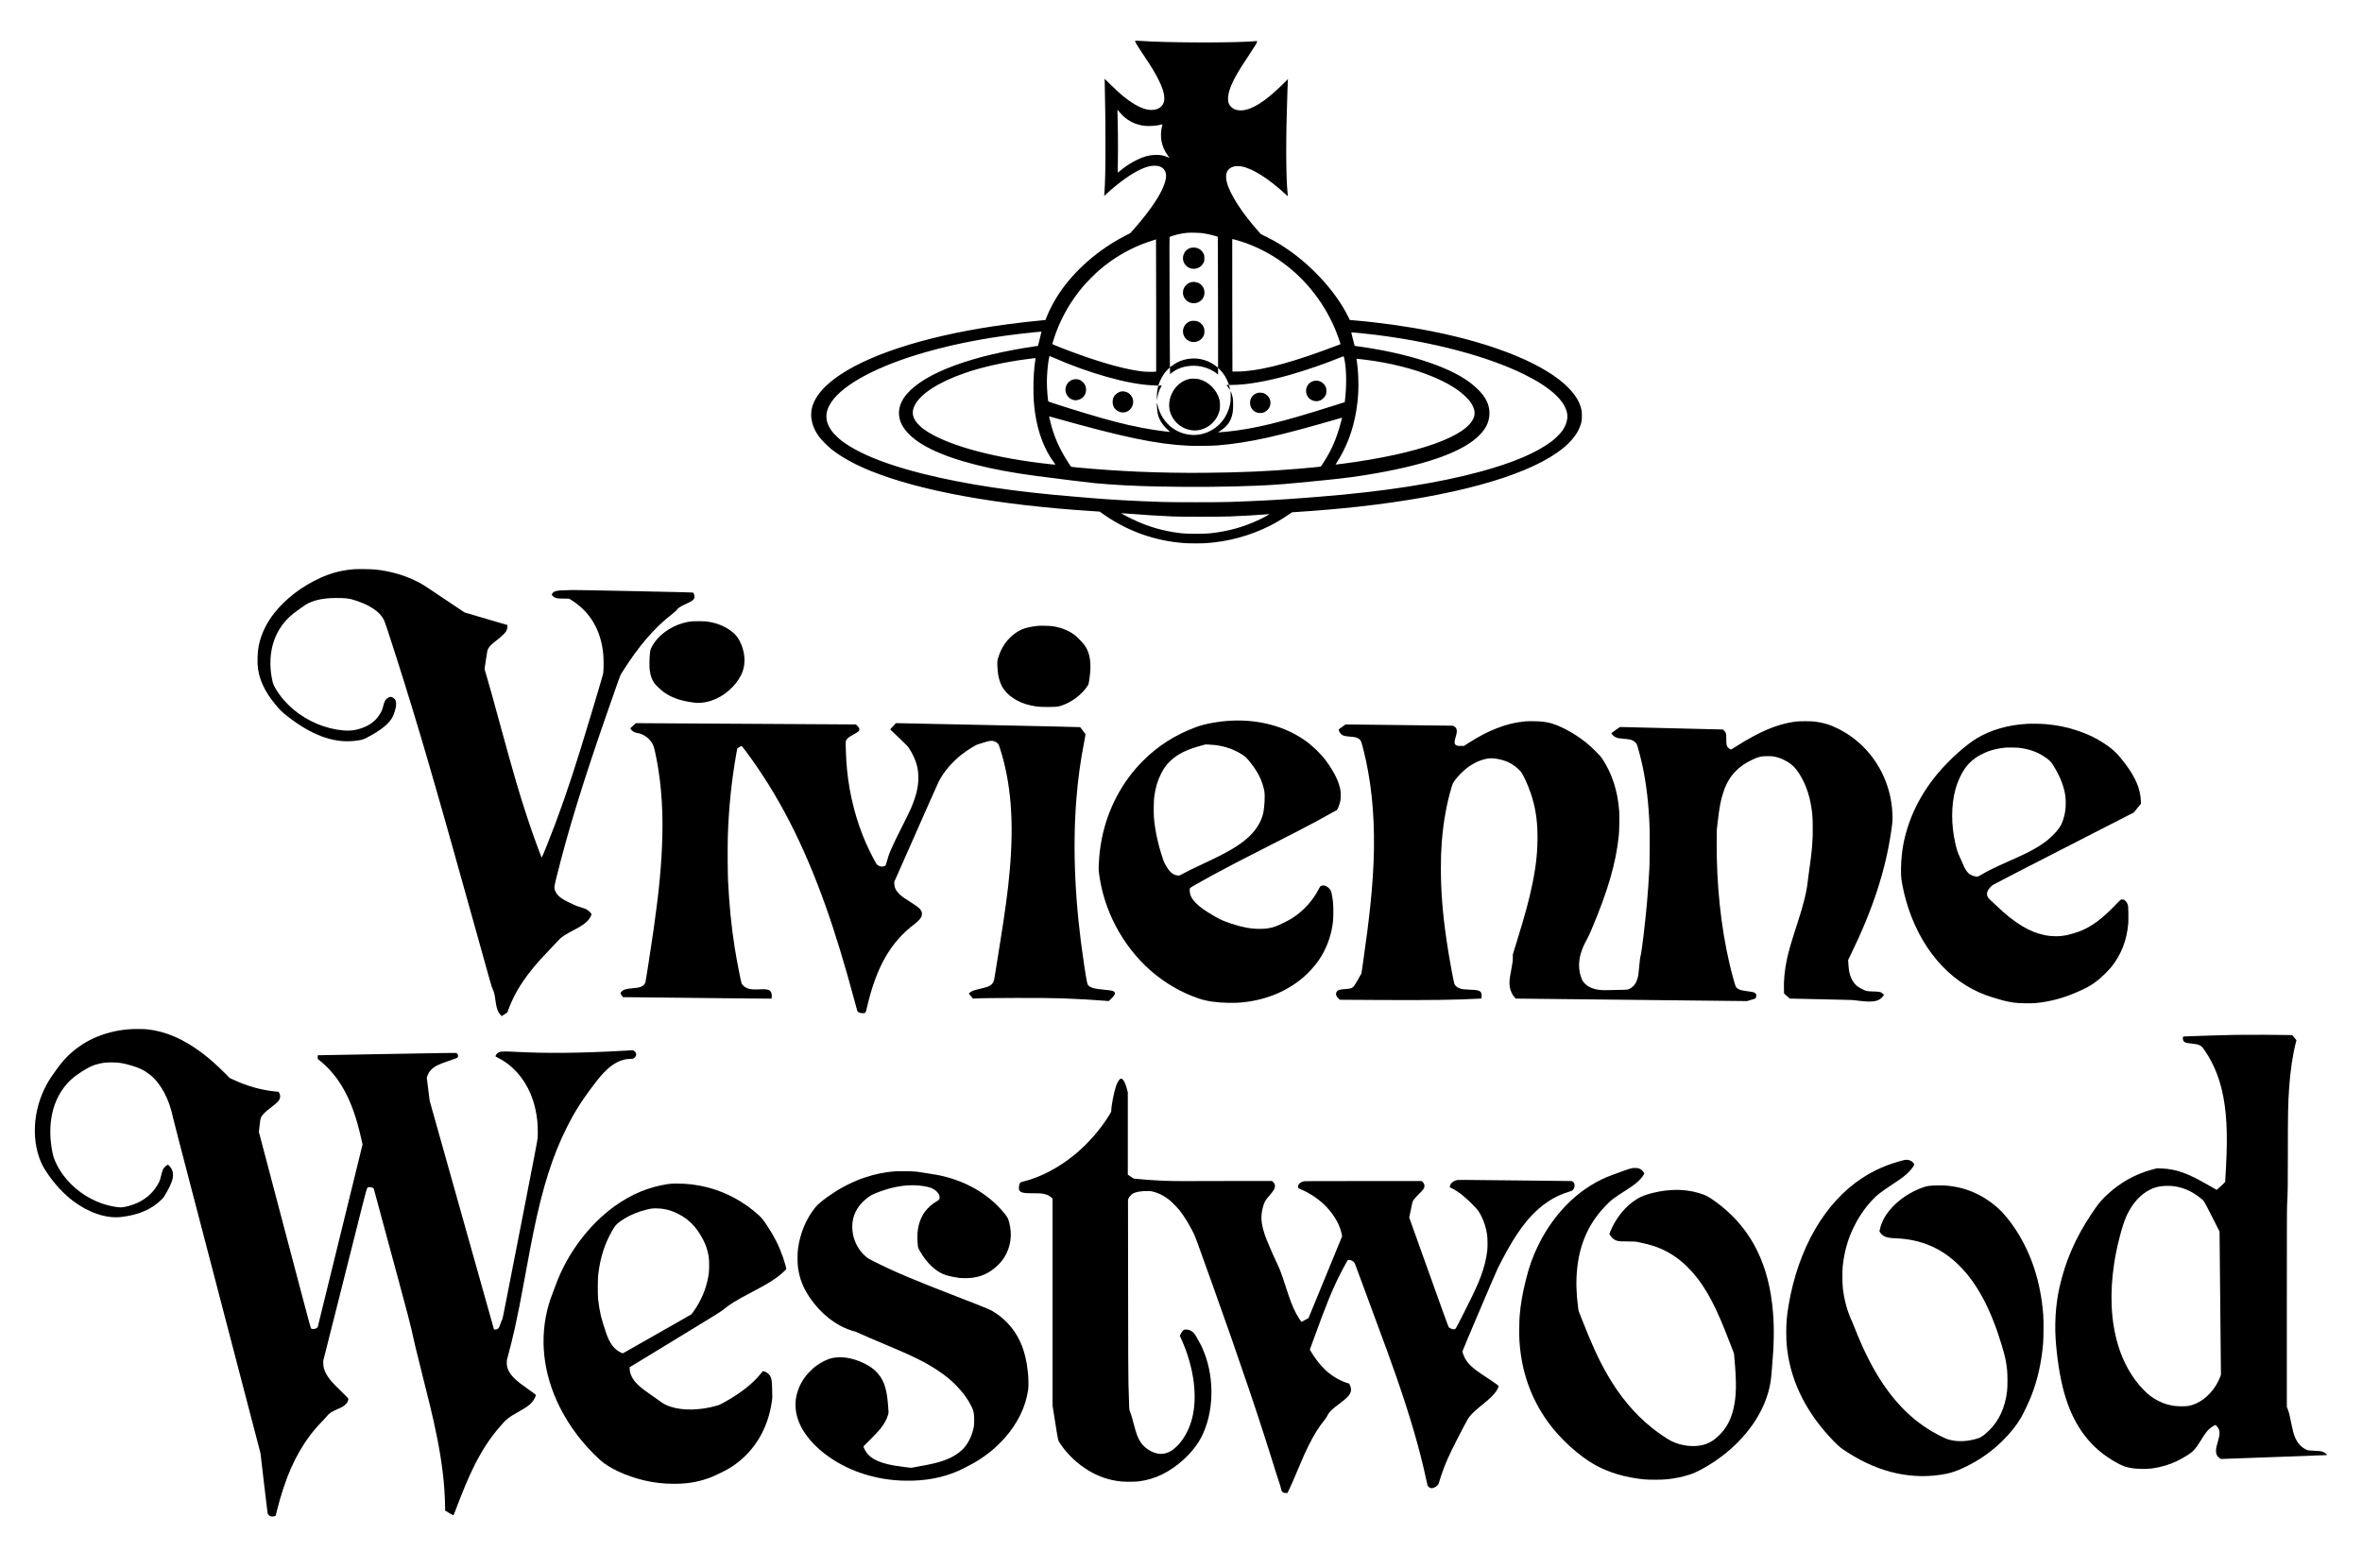 <?xml version="1.0" standalone="no"?>
<!DOCTYPE svg PUBLIC "-//W3C//DTD SVG 20010904//EN"
 "http://www.w3.org/TR/2001/REC-SVG-20010904/DTD/svg10.dtd">
<svg version="1.0" xmlns="http://www.w3.org/2000/svg"
 width="10417pt" height="6917pt" viewBox="0 0 10417 6917"
 preserveAspectRatio="xMidYMid meet">

<g transform="translate(0,6917) scale(0.1,-0.1)"
fill="#000000" stroke="none">
<path d="M50064 67365 c-13 -32 76 -183 338 -575 389 -582 539 -829 694 -1140
295 -593 332 -964 116 -1177 -99 -99 -251 -153 -430 -153 -218 0 -454 79 -740
248 -330 196 -625 437 -1056 862 l-269 265 7 -310 c24 -1177 29 -1541 29
-2530 1 -1188 -12 -1751 -50 -2245 l-6 -85 109 101 c531 489 1095 891 1515
1080 241 108 417 154 594 154 297 0 475 -134 508 -382 32 -238 -118 -635 -420
-1118 -252 -402 -649 -914 -1057 -1365 l-100 -110 -205 -106 c-1198 -614
-2253 -1534 -2935 -2558 -207 -310 -414 -699 -536 -1007 l-64 -161 -135 -12
c-425 -39 -1043 -109 -1551 -177 -3196 -426 -5840 -1220 -7327 -2200 -933
-614 -1377 -1260 -1313 -1909 30 -300 145 -583 353 -862 99 -132 390 -425 540
-543 452 -354 1018 -667 1732 -956 2176 -880 5570 -1498 9722 -1768 l372 -24
83 -60 c1111 -797 2338 -1240 3688 -1332 187 -13 733 -13 920 0 977 67 1920
322 2785 752 257 128 502 271 765 447 l245 163 210 14 c952 62 1876 141 2680
230 4125 454 7239 1298 8795 2385 537 374 879 771 1023 1185 60 173 72 247 72
454 -1 168 -3 195 -28 295 -79 315 -248 596 -542 904 -983 1027 -3198 1950
-6040 2516 -1088 217 -2361 395 -3472 486 l-151 12 -66 133 c-571 1163 -1723
2397 -2961 3172 -246 153 -388 233 -654 365 l-244 122 -116 130 c-710 795
-1245 1625 -1380 2140 -103 391 2 631 311 712 81 21 247 20 353 -2 486 -100
1167 -532 1905 -1208 63 -58 116 -105 116 -104 1 1 -4 63 -11 137 -77 786 -79
2478 -5 4540 5 151 13 324 16 383 l6 109 -214 -214 c-778 -777 -1405 -1168
-1873 -1168 -282 0 -494 148 -545 382 -21 93 -8 281 29 420 103 393 339 827
922 1698 254 380 319 488 319 534 l0 28 -62 -6 c-716 -70 -3156 -78 -4613 -16
-276 12 -559 28 -637 36 -48 5 -59 3 -64 -11z m-691 -3139 c297 -357 657 -553
1112 -607 195 -23 529 2 732 55 29 8 53 12 53 10 0 -3 -9 -39 -20 -82 -117
-454 -23 -924 261 -1302 38 -51 69 -93 69 -95 0 -2 -41 14 -90 36 -182 78
-332 104 -559 96 -267 -10 -499 -75 -806 -227 -262 -129 -486 -276 -719 -470
-59 -50 -110 -90 -112 -87 -2 2 1 248 7 548 11 519 1 1653 -18 2082 -3 81 -4
147 -1 147 2 0 44 -47 91 -104z m3652 -5341 c214 -29 380 -66 581 -127 l101
-30 6 -1216 c4 -668 7 -1968 7 -2888 l0 -1674 -110 84 c-403 305 -921 401
-1405 261 -195 -57 -352 -135 -513 -257 -51 -39 -94 -69 -96 -67 -2 2 -8 1293
-14 2869 -9 2584 -9 2866 5 2877 24 18 212 79 350 112 133 32 285 58 420 71
127 12 539 3 668 -15z m1645 -347 c567 -172 1135 -441 1656 -784 1110 -732
2007 -1815 2542 -3069 102 -239 263 -688 250 -700 -5 -5 -506 -191 -812 -302
-1707 -617 -2904 -903 -3777 -903 l-176 0 -7 2914 c-4 1603 -5 2919 -2 2925 7
10 109 -15 326 -81z m-3680 -2842 l0 -2915 -47 -8 c-79 -13 -408 -6 -558 11
-661 78 -1537 307 -2610 683 -604 212 -1365 507 -1365 529 0 24 90 304 152
474 276 754 673 1434 1211 2074 128 152 544 572 697 702 585 502 1220 886
1920 1162 102 40 573 200 593 202 4 0 7 -1311 7 -2914z m-5060 -1166 c0 -6
-34 -147 -76 -314 l-76 -303 -86 -12 c-190 -26 -673 -105 -952 -157 -2703
-500 -4527 -1348 -4985 -2317 -168 -354 -141 -747 73 -1086 235 -372 649 -700
1260 -997 1038 -506 2631 -909 4607 -1168 981 -129 2363 -299 2595 -320 861
-79 1691 -123 2740 -146 1493 -32 3198 -19 4410 35 868 39 1230 68 2865 231
1046 104 1572 174 2400 320 2361 417 3872 980 4560 1696 305 317 435 628 422
1003 -10 269 -102 507 -297 766 -128 170 -394 417 -630 586 -957 683 -2711
1243 -4821 1538 l-196 28 -18 76 c-10 42 -44 174 -77 295 -32 120 -56 221 -53
224 8 8 669 -58 1035 -103 2589 -319 4992 -957 6605 -1756 1156 -572 1806
-1175 1885 -1749 30 -222 -52 -494 -221 -735 -85 -120 -314 -348 -465 -462
-670 -507 -1710 -949 -3164 -1343 -1864 -506 -4249 -877 -7070 -1100 -212 -17
-524 -41 -695 -55 -1004 -79 -2038 -135 -3285 -177 -501 -17 -2464 -17 -2970
0 -1254 42 -2277 99 -3180 177 -157 14 -424 36 -595 50 -2712 219 -4885 545
-6765 1015 -1131 284 -2039 596 -2745 945 -350 173 -647 355 -877 536 -123 98
-324 297 -395 393 -320 433 -328 846 -25 1294 541 796 2075 1607 4169 2202
1464 417 3028 701 4838 879 232 23 255 24 255 11z m541 -1141 c1568 -689 3275
-1168 4324 -1214 72 -3 166 -8 210 -11 l80 -5 25 77 c48 153 175 386 283 519
51 63 189 205 199 205 5 0 8 -65 8 -145 0 -80 4 -145 8 -145 5 0 19 12 33 26
37 40 207 150 294 190 180 83 349 126 574 145 413 36 859 -99 1179 -357 l32
-27 0 149 0 148 66 -64 c79 -78 176 -200 234 -295 52 -84 141 -270 165 -342
l17 -53 131 0 c640 0 1564 161 2557 445 722 206 1617 516 2234 772 71 29 131
51 133 49 9 -9 34 -117 53 -231 76 -455 78 -1109 3 -1742 l-6 -53 -61 -19
c-33 -10 -239 -75 -456 -144 -2284 -726 -3479 -1017 -4670 -1137 -107 -10
-242 -22 -300 -26 l-105 -6 120 79 c321 215 473 447 532 818 23 142 23 507 0
631 -18 97 -68 249 -93 280 -13 18 -14 17 -7 -11 5 -16 8 -120 8 -230 0 -168
-4 -218 -23 -313 -115 -571 -478 -1027 -992 -1245 -601 -255 -1300 -109 -1764
367 -218 224 -379 527 -442 827 -9 46 -21 88 -26 93 -19 23 2 -332 27 -456 35
-165 101 -314 205 -459 62 -88 205 -242 294 -318 l49 -41 -30 0 c-49 0 -422
48 -668 86 -365 56 -651 111 -1160 223 -253 55 -764 188 -1182 307 -780 221
-2305 699 -2329 729 -23 30 -64 569 -64 845 0 285 29 665 70 930 22 134 40
230 44 230 2 0 86 -36 187 -81z m-801 -34 c0 -8 -7 -57 -15 -108 -50 -316 -79
-747 -78 -1192 0 -445 19 -740 74 -1115 125 -863 421 -1631 841 -2183 33 -43
58 -81 55 -84 -7 -6 -317 27 -685 73 -2343 295 -4223 842 -5119 1489 -116 84
-294 257 -350 340 -99 147 -137 257 -136 390 0 110 21 191 77 310 246 516
1060 1042 2247 1450 738 254 1744 478 2684 599 149 20 284 37 300 39 73 10
105 7 105 -8z m14520 -51 c1096 -134 2151 -398 2993 -748 653 -272 1135 -566
1463 -891 155 -153 237 -261 304 -399 89 -182 106 -345 52 -501 -292 -846
-2453 -1613 -5779 -2050 -146 -19 -279 -35 -295 -35 l-29 0 39 58 c65 96 198
324 276 474 397 759 627 1631 686 2598 27 449 -1 1083 -64 1445 -8 44 -12 83
-11 86 4 6 64 0 365 -37z m-13780 -2539 c3126 -881 4563 -1183 5983 -1256 260
-13 1054 -7 1262 10 1434 118 2671 392 5473 1211 34 10 62 15 62 11 0 -5 -29
-114 -64 -242 -184 -673 -385 -1144 -710 -1659 -145 -230 -160 -250 -181 -255
-29 -7 -588 -60 -935 -90 -1369 -116 -2629 -170 -4220 -182 -1931 -14 -3734
62 -5530 232 -146 14 -277 28 -292 31 -22 4 -47 36 -132 168 -415 647 -650
1182 -806 1831 -50 208 -53 225 -43 225 4 0 64 -16 133 -35z m3428 -4260 c693
-54 1249 -89 1872 -117 360 -17 2084 -17 2525 0 533 21 1240 61 1605 92 142
12 142 12 135 0 -9 -14 -251 -145 -409 -220 -709 -338 -1403 -532 -2216 -617
-243 -26 -977 -25 -1210 0 -804 88 -1484 282 -2210 629 -145 69 -420 214 -465
245 -18 12 -16 13 18 13 21 0 181 -11 355 -25z"/>
<path d="M52498 58231 c-308 -99 -426 -475 -230 -734 176 -231 524 -249 726
-38 33 36 70 88 89 128 31 65 32 73 32 193 0 120 -1 128 -32 193 -61 129 -160
217 -290 257 -84 26 -215 26 -295 1z"/>
<path d="M52560 56729 c-91 -15 -189 -70 -258 -143 -68 -73 -105 -143 -122
-234 -75 -379 325 -681 677 -511 166 80 263 235 263 420 0 162 -64 290 -191
384 -97 72 -244 105 -369 84z"/>
<path d="M52498 55001 c-306 -101 -424 -470 -233 -730 107 -145 296 -217 477
-181 121 23 245 107 309 209 53 82 72 160 67 274 -3 92 -7 109 -40 178 -47
101 -121 175 -224 226 -75 36 -83 38 -188 40 -87 2 -124 -1 -168 -16z"/>
<path d="M52488 52460 c-327 -59 -622 -288 -787 -610 -238 -465 -164 -974 192
-1331 175 -175 398 -288 640 -325 552 -85 1102 290 1248 851 20 77 23 113 23
250 -1 141 -4 172 -28 260 -112 416 -474 778 -888 886 -92 24 -315 35 -400 19z"/>
<path d="M47376 52439 c-178 -25 -337 -177 -375 -357 -34 -164 10 -315 128
-433 145 -145 333 -175 517 -84 280 138 341 519 119 741 -109 110 -239 154
-389 133z"/>
<path d="M57945 52366 c-204 -49 -345 -230 -345 -440 0 -240 172 -427 414
-452 179 -18 360 85 443 254 38 75 38 77 38 197 0 120 0 122 -38 197 -95 192
-308 294 -512 244z"/>
<path d="M54118 52153 c16 -21 51 -71 77 -111 26 -40 50 -70 52 -68 4 3 -16
97 -38 179 l-10 37 -55 0 -56 0 30 -37z"/>
<path d="M51085 52148 c-39 -115 -65 -315 -64 -493 l1 -150 23 137 c34 196 94
361 176 486 l21 32 -76 0 c-52 0 -78 -4 -81 -12z"/>
<path d="M49441 51899 c-119 -20 -264 -127 -319 -234 -73 -144 -68 -338 11
-469 96 -156 284 -245 458 -216 339 57 499 460 295 738 -75 102 -172 162 -296
181 -73 12 -74 12 -149 0z"/>
<path d="M55435 51829 c-188 -66 -305 -230 -305 -429 0 -202 123 -372 313
-431 55 -17 86 -21 161 -17 83 3 102 8 168 41 238 117 328 396 203 626 -39 72
-131 156 -211 193 -59 27 -80 32 -168 35 -84 3 -111 0 -161 -18z"/>
<path d="M15605 44060 c-545 -48 -986 -161 -1464 -377 -817 -369 -1535 -914
-2037 -1548 -404 -510 -657 -1085 -724 -1650 -18 -145 -28 -483 -19 -629 37
-607 293 -1175 807 -1791 209 -250 308 -341 647 -597 1077 -809 2042 -1117
3000 -957 185 31 199 36 375 126 621 320 989 623 1140 937 40 85 102 274 126
385 19 92 18 227 -3 292 -31 96 -139 179 -233 179 -44 0 -146 -58 -190 -107
-56 -64 -85 -131 -131 -306 -43 -164 -67 -222 -156 -364 -185 -297 -456 -496
-843 -621 -263 -85 -480 -108 -759 -83 -794 73 -1558 393 -2194 918 -153 126
-418 397 -531 543 -120 154 -242 340 -314 480 -60 115 -76 167 -121 410 -92
491 -68 1047 66 1490 183 611 543 1090 1103 1471 63 43 144 101 180 129 346
271 825 400 1488 400 356 0 535 -15 686 -56 369 -101 692 -239 941 -401 227
-148 386 -313 482 -499 46 -90 202 -556 561 -1684 938 -2940 1669 -5447 3356
-11505 863 -3102 831 -2990 880 -3095 72 -154 88 -223 141 -610 34 -250 100
-422 204 -533 l58 -61 124 80 124 80 28 79 c92 267 255 620 407 886 165 289
402 629 662 951 220 272 420 495 832 924 133 138 269 283 304 322 142 161 296
265 722 487 351 182 527 310 645 467 62 83 119 200 110 227 -12 39 -126 151
-194 191 -66 39 -146 68 -366 135 -113 35 -163 56 -495 218 -322 157 -490 310
-557 506 -39 116 -35 150 82 622 509 2046 1165 4175 2223 7214 560 1609 569
1634 629 1730 761 1214 1438 2002 2278 2652 72 56 137 114 147 130 52 90 172
170 419 281 300 135 379 203 379 326 0 45 -29 136 -54 168 -12 16 -204 22
-2680 73 -2039 42 -2692 53 -2774 45 -59 -5 -168 -10 -242 -10 -270 -1 -417
-30 -487 -99 -22 -21 -45 -53 -51 -70 -11 -30 -9 -35 29 -76 23 -25 64 -55 93
-69 93 -43 146 -50 396 -51 l235 -1 103 -64 c828 -517 1306 -1328 1407 -2388
17 -176 20 -597 5 -767 -8 -99 -25 -163 -175 -665 -91 -305 -256 -856 -366
-1225 -661 -2212 -1072 -3465 -1579 -4820 -225 -600 -584 -1495 -600 -1495 -3
0 -16 26 -27 58 -12 31 -69 181 -126 332 -151 397 -304 832 -470 1335 -364
1101 -592 1879 -1146 3905 -369 1353 -469 1711 -647 2327 l-105 362 61 408
c54 364 64 414 90 468 61 123 169 230 440 435 150 113 325 285 363 356 34 64
57 154 57 220 l0 51 -945 277 -945 278 -627 420 c-346 231 -747 500 -893 598
-309 207 -423 274 -655 386 -534 257 -1092 414 -1750 490 -153 18 -805 27
-960 14z"/>
<path d="M30550 41763 c-574 -43 -1190 -351 -1568 -783 -95 -109 -210 -281
-261 -392 -35 -76 -42 -103 -56 -225 -25 -212 -31 -600 -11 -749 32 -240 94
-420 196 -569 54 -77 248 -269 366 -362 344 -270 780 -430 1374 -504 159 -20
188 -21 315 -10 178 14 304 40 479 98 541 180 1047 617 1303 1128 195 387 197
881 6 1345 -109 267 -240 439 -453 598 -307 230 -713 381 -1134 421 -100 10
-446 12 -556 4z"/>
<path d="M45740 41559 c-282 -31 -561 -97 -708 -169 -456 -221 -811 -636 -980
-1145 -72 -218 -77 -250 -63 -485 16 -290 40 -439 102 -630 118 -367 348 -628
754 -853 243 -135 516 -220 880 -274 181 -27 834 -26 950 1 481 112 1009 483
1282 902 52 81 53 83 78 236 74 453 74 836 0 1121 -44 171 -110 316 -203 446
-54 76 -264 300 -365 389 -256 225 -626 385 -1037 447 -134 21 -554 29 -690
14z"/>
<path d="M54302 37379 c-558 -27 -1166 -138 -1560 -285 -919 -343 -1673 -823
-2342 -1494 -910 -911 -1543 -2108 -1804 -3410 -77 -385 -119 -740 -136 -1145
-10 -231 -9 -262 10 -405 107 -808 345 -1562 719 -2285 805 -1553 2124 -2710
3691 -3235 347 -117 761 -177 1275 -187 320 -6 527 4 795 38 975 123 1855 503
2544 1099 214 186 464 459 628 686 293 408 508 906 612 1419 55 269 70 436 70
765 1 328 -7 421 -55 710 -34 206 -54 253 -140 339 -113 113 -242 150 -346
100 -39 -19 -49 -32 -88 -109 -267 -532 -694 -1003 -1198 -1320 -161 -102
-586 -311 -728 -358 -253 -84 -410 -107 -714 -106 -392 1 -749 68 -1235 231
-324 108 -480 176 -695 300 -468 271 -691 429 -870 614 -187 193 -265 356
-265 550 0 68 4 91 18 107 20 25 494 296 959 550 584 319 1259 671 2298 1197
1077 545 1826 932 2300 1188 219 117 848 465 908 501 43 26 131 255 162 422
20 104 22 314 5 429 -57 384 -274 832 -648 1337 -223 302 -581 647 -917 884
-883 624 -2036 933 -3253 873z m-714 -1074 c459 -59 870 -206 1216 -435 115
-77 145 -103 222 -192 420 -487 650 -930 736 -1418 31 -180 8 -675 -43 -923
-84 -407 -318 -789 -684 -1120 -387 -350 -919 -662 -1915 -1122 -394 -183
-751 -358 -932 -458 -152 -84 -159 -87 -221 -87 -181 0 -341 111 -489 340 -98
151 -145 250 -212 453 -202 610 -332 1226 -377 1790 -15 198 -6 731 15 887 57
411 148 716 304 1025 113 223 213 367 357 510 341 342 746 547 1454 736 l146
39 153 -5 c84 -3 206 -12 270 -20z"/>
<path d="M67330 37354 c-19 -2 -84 -9 -145 -15 -747 -74 -1568 -394 -2420
-945 l-200 -129 -140 0 c-123 0 -146 3 -187 22 -103 47 -113 136 -39 373 84
268 64 397 -75 472 l-49 26 -2365 28 -2366 27 -152 -108 c-115 -81 -152 -113
-152 -129 0 -36 55 -139 96 -179 79 -79 156 -102 410 -122 99 -8 206 -22 237
-30 117 -30 201 -93 245 -180 24 -48 153 -556 216 -850 288 -1345 400 -2819
336 -4435 -50 -1252 -187 -2553 -474 -4520 l-63 -429 -157 -278 c-163 -288
-190 -324 -271 -362 -67 -31 -116 -40 -285 -51 -276 -18 -350 -46 -395 -152
-35 -84 -5 -166 98 -266 l54 -54 1664 -10 c2198 -14 3535 3 4471 58 l108 7 7
36 c5 20 8 68 8 106 0 85 -24 138 -81 177 -66 46 -137 58 -404 69 -278 10
-364 20 -468 55 -115 38 -201 103 -242 185 -41 80 -256 1265 -359 1984 -171
1186 -244 2127 -244 3130 0 481 9 756 38 1145 67 884 215 1711 438 2451 39
129 51 157 105 236 193 282 514 584 804 756 252 150 535 248 763 264 237 17
606 -63 854 -184 176 -86 372 -233 500 -375 114 -126 332 -591 466 -993 196
-589 281 -1114 292 -1810 11 -685 -53 -1327 -211 -2112 -152 -752 -324 -1390
-722 -2675 l-154 -498 0 -129 c0 -155 -16 -279 -76 -581 -74 -378 -87 -535
-59 -720 26 -173 109 -354 217 -472 l43 -48 5100 -55 5100 -55 170 50 c94 27
180 54 191 59 30 13 58 100 51 160 -4 37 -12 52 -41 77 -49 42 -114 59 -346
88 -212 28 -287 44 -367 81 -73 33 -120 71 -148 119 -35 62 -171 555 -279
1017 -382 1628 -579 3514 -564 5384 l5 530 37 325 c77 676 139 999 258 1348
124 367 294 655 528 896 196 202 403 348 689 488 317 154 433 183 731 183 173
-1 221 -4 307 -23 160 -35 277 -76 438 -157 235 -117 408 -257 540 -439 332
-456 545 -1004 644 -1656 41 -275 53 -429 58 -811 9 -613 -30 -1095 -156
-1944 -22 -143 -46 -334 -56 -425 -53 -525 -179 -1041 -475 -1950 -286 -879
-380 -1205 -464 -1615 -92 -452 -134 -899 -119 -1282 l6 -171 126 -111 126
-111 55 0 c30 0 431 -9 890 -20 459 -12 1053 -25 1320 -30 456 -8 499 -10 725
-39 677 -88 945 -42 1121 192 l45 60 -42 43 c-85 86 -155 103 -440 109 -224 4
-304 15 -379 55 -19 10 -75 37 -123 59 -210 96 -349 236 -453 455 -82 174
-118 341 -135 635 l-11 186 132 270 c950 1944 1523 3700 1769 5421 61 428 66
496 53 758 -19 366 -66 668 -152 987 -334 1232 -1165 2244 -2285 2785 -341
165 -579 237 -960 291 -182 25 -711 25 -895 0 -808 -113 -1568 -434 -2628
-1110 -101 -65 -191 -117 -200 -117 -28 0 -105 53 -140 96 -58 70 -66 114 -67
354 0 174 -4 223 -17 258 -23 61 -63 116 -107 146 l-38 27 -2229 54 c-1226 30
-2247 55 -2269 55 -36 0 -60 -14 -227 -137 l-186 -137 29 -42 c61 -90 169
-154 301 -179 40 -7 145 -19 233 -25 193 -14 290 -32 372 -70 66 -30 150 -102
182 -154 37 -60 179 -593 261 -975 173 -816 272 -1669 311 -2681 13 -347 7
-1522 -10 -1845 -34 -639 -64 -1064 -111 -1585 -77 -839 -222 -2056 -265
-2220 -32 -125 -50 -263 -75 -555 -11 -132 -27 -283 -36 -335 -46 -271 -149
-456 -312 -563 -130 -85 -134 -85 -443 -91 -151 -2 -393 -8 -539 -12 -305 -8
-443 2 -616 46 -193 49 -334 127 -460 255 -78 81 -107 133 -161 293 -49 147
-72 275 -79 437 -17 376 93 761 344 1207 50 88 128 256 205 438 731 1731 1082
2949 1203 4170 22 221 30 832 15 1056 -61 868 -309 1638 -739 2294 -64 97
-110 149 -296 336 -293 293 -516 477 -838 688 -442 290 -942 522 -1250 581
-246 46 -350 56 -643 60 -154 2 -296 1 -315 -1z"/>
<path d="M27965 37198 c-167 -148 -166 -148 -159 -171 4 -11 29 -44 56 -73 56
-60 138 -100 231 -115 109 -17 149 -29 235 -69 114 -54 204 -116 286 -197 137
-136 209 -273 260 -498 256 -1119 372 -2409 338 -3768 -32 -1257 -139 -2400
-382 -4110 -122 -854 -348 -2307 -366 -2357 -48 -128 -142 -199 -314 -234 -41
-8 -160 -22 -264 -31 -282 -25 -391 -59 -473 -148 -63 -69 -63 -76 4 -166 l58
-79 685 -6 c969 -9 2497 -25 3360 -36 404 -5 1134 -12 1621 -16 l886 -7 8 67
c11 103 -8 195 -53 255 -60 81 -190 105 -482 89 -298 -16 -449 1 -584 66 -76
37 -172 121 -200 174 -37 73 -226 1037 -315 1607 -152 981 -235 1818 -292
2935 -17 339 -23 1575 -10 1965 44 1298 161 2434 372 3635 22 124 42 232 44
240 4 13 162 110 190 117 6 2 91 -106 191 -240 1418 -1901 2536 -4071 3519
-6832 414 -1163 865 -2643 1285 -4220 56 -209 106 -393 112 -408 23 -58 164
-105 274 -91 96 13 91 5 150 258 414 1778 1039 2872 2094 3671 125 95 220 188
272 269 46 71 58 111 58 192 0 154 -110 267 -489 501 -262 162 -391 253 -488
346 -165 158 -231 283 -240 457 l-5 95 617 1395 c339 767 770 1742 957 2165
187 424 361 811 386 860 214 427 586 865 1030 1213 233 182 604 412 710 439
31 8 138 41 237 73 207 68 290 84 385 78 88 -7 179 -49 241 -111 43 -44 49
-57 107 -239 480 -1507 615 -3195 426 -5348 -84 -958 -191 -1748 -489 -3600
-74 -459 -148 -925 -165 -1035 -42 -272 -63 -329 -153 -413 -88 -80 -192 -120
-492 -186 -212 -47 -333 -86 -405 -131 -49 -30 -100 -74 -100 -86 0 -4 41 -56
92 -115 l92 -106 95 6 c443 28 3138 33 3801 7 770 -30 1338 -61 1833 -101
l249 -20 47 39 c75 63 188 187 211 230 11 22 20 54 20 71 0 96 -83 125 -461
160 -415 38 -564 74 -685 167 -74 55 -88 122 -213 943 -401 2636 -515 5086
-340 7300 69 872 180 1688 345 2523 36 181 61 333 57 340 -9 14 -221 297 -233
310 -5 5 -1834 47 -4066 93 l-4059 84 -78 -83 c-43 -45 -101 -107 -128 -138
l-49 -56 381 -364 c366 -348 384 -368 461 -484 44 -66 117 -194 162 -285 169
-339 239 -635 238 -1005 -1 -415 -95 -799 -330 -1355 -36 -85 -213 -447 -393
-805 -472 -937 -579 -1185 -680 -1574 -16 -63 -37 -123 -46 -133 -27 -30 -118
-51 -186 -44 -71 7 -168 56 -202 100 -63 84 -332 615 -468 921 -434 981 -726
2106 -836 3215 -31 307 -41 464 -55 877 -16 434 -16 438 60 522 59 65 94 90
279 191 214 117 255 155 255 230 0 48 -24 90 -90 155 l-59 58 -4758 28 c-2617
15 -4801 28 -4853 28 l-95 0 -80 -71z"/>
<path d="M89403 37240 c-840 -48 -1589 -262 -2207 -630 -497 -296 -1237 -961
-1744 -1568 -889 -1064 -1436 -2302 -1576 -3567 -40 -357 -49 -877 -20 -1087
50 -367 176 -886 315 -1301 668 -1996 2020 -3420 3719 -3917 80 -23 201 -60
270 -81 235 -72 437 -116 685 -150 216 -30 713 -37 951 -15 670 64 1308 246
2016 576 310 144 481 249 738 454 155 123 457 424 574 571 430 541 673 1168
737 1905 13 154 6 715 -10 793 -22 102 -98 214 -174 254 -43 22 -118 20 -156
-4 -17 -10 -108 -100 -203 -200 -596 -626 -1072 -980 -1593 -1184 -128 -50
-430 -141 -562 -168 -657 -136 -1325 -1 -1991 403 -366 222 -699 486 -1136
902 -109 104 -231 220 -272 257 -101 93 -138 168 -132 265 7 123 100 265 251
380 43 33 2311 1201 5537 2850 l685 350 158 194 159 193 -6 135 c-21 516 -233
1022 -671 1605 -349 463 -535 646 -930 910 -372 248 -730 420 -1195 575 -457
152 -895 242 -1380 285 -219 19 -637 26 -837 15z m-265 -1069 c441 -68 818
-219 1127 -453 139 -105 188 -155 258 -263 262 -404 443 -813 526 -1190 42
-191 55 -313 55 -525 0 -281 -32 -486 -119 -745 -51 -151 -85 -223 -151 -318
-229 -328 -536 -605 -951 -859 -314 -192 -582 -325 -1323 -653 -531 -235 -901
-416 -1142 -560 -152 -90 -183 -105 -220 -105 -72 0 -179 28 -254 65 -171 84
-271 225 -415 585 -29 74 -82 191 -116 259 -68 133 -112 271 -177 553 -187
807 -187 1685 0 2374 105 388 289 770 498 1038 120 153 309 317 506 439 110
67 348 179 482 226 160 55 374 106 548 131 209 29 201 28 480 25 194 -3 287
-8 388 -24z"/>
<path d="M5650 23764 c-1098 -100 -2027 -525 -2730 -1250 -179 -184 -276 -308
-601 -766 -756 -1063 -987 -2479 -594 -3628 93 -270 172 -424 369 -715 320
-474 726 -910 1132 -1216 680 -514 1463 -776 2104 -705 776 86 1367 341 1800
776 86 86 105 112 197 275 225 397 303 607 303 814 0 147 -47 264 -151 375
l-67 71 -38 -20 c-54 -29 -127 -97 -163 -153 -42 -65 -65 -135 -112 -337 -41
-178 -61 -227 -153 -384 -202 -342 -477 -593 -852 -777 -235 -116 -593 -214
-779 -215 -172 -1 -548 77 -809 168 -678 236 -1280 673 -1702 1236 -247 330
-422 686 -484 985 -234 1127 -59 2157 491 2888 216 288 457 502 819 728 301
189 455 260 695 321 214 55 338 69 600 69 316 0 458 -22 845 -130 357 -99 598
-217 845 -414 482 -385 850 -1074 1020 -1912 14 -71 336 -1315 715 -2765 378
-1451 1240 -4748 1913 -7328 l1225 -4690 152 -1305 c84 -718 157 -1322 162
-1343 12 -51 69 -112 123 -133 52 -19 140 -16 196 8 l36 16 52 208 c357 1429
817 2478 1461 3329 185 245 330 412 581 670 80 83 162 174 183 203 72 100 215
193 451 292 199 84 275 128 356 209 61 61 79 88 96 136 41 116 44 105 -54 208
-48 51 -175 175 -281 277 -361 345 -527 544 -632 755 -80 160 -111 280 -113
435 l-1 115 478 1890 c262 1040 693 2750 957 3800 528 2100 482 1942 568 1965
65 17 213 -28 225 -68 3 -9 154 -566 335 -1237 181 -671 539 -1996 796 -2945
331 -1226 484 -1806 526 -2005 106 -496 215 -946 509 -2120 293 -1167 375
-1506 474 -1945 254 -1131 408 -2102 471 -2985 19 -267 35 -639 35 -820 l0
-140 181 -109 c99 -59 184 -104 188 -100 5 5 36 83 71 174 381 1000 591 1498
846 2010 342 684 683 1206 1120 1715 305 355 373 409 839 670 445 248 605 386
710 610 66 139 72 121 -73 228 -70 51 -188 135 -262 187 -484 336 -696 540
-820 787 -57 115 -80 213 -80 342 0 116 9 164 64 351 58 200 208 806 290 1175
140 635 248 1182 441 2235 192 1049 285 1536 391 2055 400 1948 837 3322 1446
4539 384 770 720 1292 1342 2091 438 563 813 847 1241 941 39 8 135 18 214 21
141 6 144 6 185 37 129 99 125 243 -10 322 l-44 26 -362 -21 c-1939 -111
-3469 -125 -4938 -45 -482 26 -595 13 -685 -79 -53 -54 -86 -128 -62 -136 30
-10 211 -110 307 -169 615 -380 1083 -994 1334 -1753 90 -274 157 -591 191
-904 20 -183 29 -596 17 -760 -8 -105 -132 -754 -645 -3380 -350 -1787 -696
-3558 -770 -3935 -117 -598 -137 -690 -160 -723 -15 -22 -38 -78 -52 -125 -70
-237 -128 -301 -260 -290 l-39 3 -412 1465 c-1011 3599 -2261 8041 -2340 8320
l-86 305 -63 505 -63 505 20 65 c33 107 87 199 167 283 150 157 306 237 761
390 289 97 388 135 411 158 14 14 19 34 19 73 0 61 -27 104 -78 125 -22 9
-706 -1 -3048 -44 -1660 -30 -3029 -55 -3041 -55 -22 0 -23 -4 -23 -81 0 -77
2 -82 28 -103 815 -635 1360 -1528 1726 -2831 58 -207 116 -437 177 -705 l48
-215 -310 -1265 c-171 -696 -458 -1868 -639 -2605 -181 -737 -487 -1981 -679
-2765 l-350 -1425 -36 -32 c-64 -55 -201 -69 -255 -25 -17 14 -109 353 -476
1742 -250 949 -763 2895 -1141 4325 l-686 2600 31 281 c22 202 37 296 52 333
52 133 168 252 450 466 319 241 405 345 405 490 0 59 -5 81 -33 137 l-32 66
-78 7 c-664 58 -1321 241 -1961 546 l-124 59 -217 218 c-344 345 -685 647
-995 880 -825 621 -1613 961 -2430 1047 -174 18 -630 18 -835 -1z"/>
<path d="M98635 23520 c-581 -12 -1913 -52 -2217 -66 -154 -7 -148 -3 -148
-96 0 -81 31 -133 100 -168 51 -25 116 -38 290 -55 191 -20 277 -38 358 -78
81 -39 125 -89 256 -286 326 -491 567 -1057 715 -1682 209 -883 264 -1879 186
-3359 -31 -586 -36 -676 -40 -696 -3 -11 -87 -95 -189 -187 l-184 -166 -309
176 c-553 315 -803 441 -1105 557 -355 136 -667 200 -1033 213 l-180 6 -149
-37 c-504 -126 -998 -344 -1426 -629 -263 -176 -493 -363 -739 -602 -189 -184
-326 -359 -590 -755 -697 -1045 -1139 -2061 -1400 -3215 -181 -802 -233 -1696
-151 -2579 172 -1837 546 -3024 1243 -3950 381 -505 854 -908 1442 -1228 279
-152 397 -192 705 -240 193 -29 644 -32 839 -5 414 58 781 169 1136 343 138
67 216 111 445 253 225 140 348 276 551 607 146 238 209 333 285 425 82 98
200 197 303 252 l71 38 35 -27 c46 -35 103 -113 126 -173 47 -125 35 -248 -51
-548 -69 -237 -84 -324 -78 -430 7 -127 57 -216 160 -286 l53 -36 2338 84
c1286 46 2341 85 2343 88 9 9 -56 75 -104 105 -88 56 -165 72 -392 82 -303 14
-338 18 -398 45 -241 110 -404 286 -519 558 -55 130 -100 300 -164 622 -73
367 -97 463 -152 607 l-42 113 0 4365 c0 3396 3 4411 13 4570 28 458 33 847
32 2280 -1 1688 9 2163 56 2850 50 734 156 1454 294 1990 l29 114 -42 51 c-23
28 -64 78 -92 111 l-50 61 -180 6 c-302 11 -1855 16 -2280 7z m-2824 -6670
c430 -44 830 -212 1205 -506 199 -156 152 -84 531 -829 l341 -670 11 -1180 c7
-649 21 -2070 31 -3157 l19 -1978 -30 -87 c-41 -116 -134 -301 -212 -421 -298
-462 -729 -780 -1174 -869 -124 -24 -491 -24 -653 0 -256 40 -439 96 -665 207
-263 129 -453 269 -681 502 -499 510 -893 1204 -1124 1978 -316 1060 -372
2255 -169 3605 106 701 344 1630 521 2035 322 737 845 1223 1445 1345 162 33
419 43 604 25z"/>
<path d="M49415 21580 c-62 -25 -142 -161 -205 -350 -87 -260 -200 -856 -200
-1051 0 -45 -8 -64 -67 -163 -390 -646 -950 -1291 -1548 -1781 -708 -580
-1495 -993 -2260 -1185 -72 -18 -136 -40 -143 -49 -26 -32 -56 -155 -56 -231
0 -86 16 -125 66 -163 81 -61 205 -77 590 -76 147 1 300 -4 348 -10 190 -26
333 -84 426 -175 l54 -52 0 -4565 0 -4564 121 -760 c135 -851 112 -761 243
-955 303 -448 743 -862 1226 -1152 452 -272 923 -429 1435 -480 193 -19 630
-16 788 5 725 97 1350 403 1964 959 281 255 519 537 684 810 593 980 716 2446
310 3685 -73 222 -204 536 -251 603 -10 14 -57 100 -105 190 -48 91 -107 193
-131 226 -107 151 -242 224 -412 224 -94 0 -137 -38 -218 -193 l-42 -81 35
-75 c620 -1339 788 -2756 448 -3776 -137 -410 -360 -782 -616 -1030 -207 -199
-389 -296 -614 -326 -325 -43 -761 183 -977 505 -125 187 -191 363 -312 831
-74 284 -118 430 -168 550 -28 66 -25 3 -60 1215 -8 270 -13 1601 -15 4205 -1
2096 -4 3833 -5 3860 -5 104 110 258 242 325 131 66 339 100 615 100 115 0
158 -4 242 -25 241 -58 491 -184 717 -362 104 -82 359 -341 460 -468 192 -242
413 -600 595 -963 98 -195 102 -208 871 -2357 1222 -3418 2068 -5922 2776
-8220 80 -258 156 -492 169 -520 14 -27 36 -104 50 -170 39 -187 85 -235 223
-235 l73 0 71 147 c103 216 205 448 396 904 242 575 305 718 462 1034 238 482
445 815 699 1125 53 65 101 137 127 190 85 175 191 281 542 542 348 258 472
396 502 558 15 75 -3 173 -46 259 l-34 68 -62 17 c-184 51 -428 167 -628 301
-173 115 -273 198 -425 350 -200 200 -405 468 -564 739 l-53 90 182 500 c560
1541 806 2143 1165 2851 143 280 310 585 329 597 28 19 113 8 172 -22 112 -56
120 -69 218 -342 124 -342 485 -1321 810 -2195 452 -1215 686 -1859 928 -2553
613 -1757 1052 -3267 1328 -4565 28 -132 56 -252 61 -267 17 -41 82 -95 130
-108 90 -25 205 18 298 110 51 50 58 63 75 130 29 120 158 500 231 685 183
461 396 904 877 1814 153 289 170 318 237 406 110 143 262 284 611 565 349
281 542 485 629 665 62 127 64 115 -31 190 -77 62 -251 180 -633 430 -437 286
-654 493 -787 751 -50 97 -98 237 -98 286 0 30 1444 3424 1556 3658 74 155
284 554 407 775 591 1064 1144 1727 1804 2166 301 200 595 338 930 437 107 32
131 43 165 75 111 107 111 299 0 372 l-37 25 -2230 25 c-2751 30 -2786 31
-2850 15 -163 -41 -282 -150 -299 -275 l-5 -40 102 -50 c280 -137 614 -406
978 -787 170 -178 216 -244 320 -456 124 -254 202 -510 245 -807 22 -149 25
-547 6 -705 -46 -370 -138 -735 -284 -1128 -143 -385 -289 -701 -746 -1605
-278 -550 -354 -692 -377 -707 -48 -32 -119 -27 -202 15 -38 19 -78 45 -89 57
-19 21 -274 727 -1416 3922 l-328 919 59 271 c32 149 62 293 66 321 19 134 73
213 306 445 208 207 242 257 242 353 0 66 -21 114 -74 171 l-42 46 -2587 0
c-2549 0 -2589 0 -2651 -20 -165 -51 -255 -169 -211 -276 11 -26 28 -36 120
-73 398 -160 856 -477 1145 -794 348 -381 566 -775 648 -1167 l21 -105 -585
-1425 c-322 -784 -656 -1597 -742 -1806 l-157 -381 -150 -82 c-82 -44 -154
-81 -158 -81 -14 0 -156 220 -230 356 -150 276 -259 557 -465 1194 -192 598
-291 857 -426 1120 -32 63 -94 198 -138 300 -43 102 -118 275 -166 385 -349
800 -416 1230 -269 1730 66 223 91 267 284 490 195 227 240 304 240 417 0 72
-21 116 -85 178 l-46 45 -962 0 c-529 0 -1504 -2 -2167 -5 -1228 -5 -1409 -2
-2050 35 -278 16 -541 37 -775 60 l-150 16 -127 85 -128 86 0 1817 0 1816 -36
135 c-66 253 -143 413 -216 453 -36 19 -43 20 -73 7z"/>
<path d="M83965 17993 c-701 -175 -1284 -426 -1850 -798 -1644 -1079 -2810
-3102 -3235 -5610 -74 -441 -102 -756 -102 -1175 -1 -319 9 -494 42 -770 178
-1472 883 -2854 2075 -4069 214 -218 299 -286 603 -480 1407 -903 2892 -1222
4337 -934 277 55 545 155 925 344 585 292 1084 647 1549 1104 370 363 647 716
859 1096 112 201 302 605 402 854 287 719 464 1498 536 2360 22 262 26 1001 6
1255 -112 1446 -520 2702 -1226 3775 -231 350 -516 701 -723 889 -689 628
-1457 967 -2348 1037 -184 14 -606 6 -755 -15 -213 -30 -579 -179 -874 -355
-233 -140 -435 -293 -618 -469 -356 -343 -578 -708 -658 -1081 l-22 -101 31
-49 c68 -106 178 -181 316 -215 93 -24 186 -34 365 -41 1130 -42 2044 -436
2820 -1214 787 -789 1394 -1935 1869 -3528 147 -492 185 -669 228 -1053 24
-221 24 -748 0 -950 -89 -728 -353 -1302 -798 -1736 -211 -205 -348 -302 -487
-345 -445 -139 -875 -160 -1251 -63 -112 29 -227 78 -436 184 -998 507 -1817
1260 -2522 2317 -440 661 -827 1425 -1208 2388 -57 143 -120 296 -140 340
-213 466 -342 940 -402 1475 -21 195 -25 752 -5 940 67 648 226 1210 496 1756
112 227 177 342 303 533 158 240 314 439 510 649 199 213 353 333 840 656 374
247 501 338 644 462 139 120 274 276 343 396 23 40 26 50 15 70 -43 80 -115
137 -217 168 -74 23 -152 24 -237 3z"/>
<path d="M71985 17640 c-91 -16 -226 -60 -480 -154 -137 -51 -311 -114 -385
-141 -1357 -484 -2529 -1589 -3265 -3080 -256 -518 -412 -954 -564 -1570 -151
-610 -225 -1041 -271 -1580 -18 -205 -24 -846 -11 -1067 83 -1356 495 -2540
1250 -3593 531 -741 1373 -1510 2087 -1907 605 -336 1330 -552 2134 -635 237
-24 802 -24 1035 1 371 38 732 115 1046 222 119 40 219 84 364 158 1014 520
1891 1293 2467 2176 421 644 675 1351 728 2020 6 80 20 240 30 355 88 965 102
1709 44 2425 -165 2073 -920 3617 -2304 4716 -291 231 -556 407 -700 464 -694
276 -1495 305 -2354 84 -360 -93 -582 -197 -851 -399 -400 -300 -776 -806
-975 -1312 l-32 -82 32 -60 c43 -80 141 -173 223 -211 119 -56 181 -64 492
-62 290 2 440 -8 535 -33 30 -9 102 -24 160 -36 152 -29 385 -91 535 -142 561
-190 1039 -491 1481 -932 625 -623 1097 -1423 1634 -2765 43 -107 151 -383
240 -614 l162 -418 18 -197 c102 -1086 91 -1696 -40 -2246 -118 -499 -320
-870 -642 -1180 -237 -228 -437 -346 -710 -416 -414 -105 -956 -40 -1373 165
-202 100 -560 342 -862 582 -767 611 -1423 1393 -1975 2354 -389 676 -690
1335 -1150 2510 l-119 305 -24 175 c-160 1179 -52 2252 315 3111 215 502 485
910 871 1316 283 297 363 358 969 743 404 256 644 474 751 682 l19 36 -41 61
c-47 71 -95 111 -176 148 -49 23 -74 27 -163 29 -58 2 -127 -1 -155 -6z"/>
<path d="M39465 17500 c-472 -40 -880 -124 -1315 -270 -265 -88 -472 -174
-745 -310 -263 -130 -436 -230 -685 -395 -370 -246 -638 -460 -753 -603 -415
-515 -679 -1144 -774 -1842 -28 -212 -26 -652 6 -860 70 -461 217 -839 483
-1242 286 -433 640 -801 1046 -1085 211 -148 413 -258 641 -350 114 -46 354
-123 381 -123 5 0 97 -40 204 -90 244 -112 520 -231 1066 -460 1266 -530 1785
-786 2325 -1145 352 -234 571 -412 830 -676 293 -299 504 -588 666 -914 60
-120 74 -158 97 -265 23 -112 26 -147 26 -335 0 -161 -4 -233 -18 -310 -75
-413 -280 -805 -540 -1037 -352 -313 -792 -497 -1521 -637 -225 -43 -631 -119
-680 -128 -35 -6 -513 55 -765 98 -769 130 -1176 370 -1340 788 l-21 54 324
326 c177 179 360 372 405 429 192 241 304 444 363 657 23 85 22 114 -17 545
-61 670 -208 1047 -531 1361 -149 146 -293 242 -535 359 -479 229 -970 310
-1373 225 -233 -49 -502 -183 -760 -378 -105 -80 -309 -280 -395 -387 -341
-427 -513 -954 -472 -1441 29 -336 134 -652 320 -967 503 -848 1563 -1605
2748 -1962 594 -179 1147 -266 1774 -277 877 -16 1645 128 2350 439 141 62
520 257 700 361 245 140 546 350 780 546 143 119 421 390 549 536 578 654 930
1381 1037 2140 20 142 15 477 -11 740 -94 969 -398 1688 -945 2236 -169 169
-263 248 -440 368 -268 181 -267 181 -1715 741 -1950 754 -2784 1107 -3684
1560 -221 111 -269 139 -351 207 -304 253 -516 623 -586 1023 -79 463 14 868
283 1228 121 162 361 374 530 469 137 76 510 216 770 287 618 171 1187 197
1713 80 200 -45 354 -135 451 -264 56 -74 79 -133 79 -200 0 -84 -13 -104
-103 -155 -213 -120 -429 -311 -559 -495 -164 -231 -273 -533 -307 -852 -20
-176 -12 -496 15 -685 7 -51 95 -212 209 -383 294 -443 659 -746 1045 -868
107 -34 404 -94 555 -113 145 -18 445 -15 590 5 413 59 725 202 1035 474 169
149 287 287 391 458 263 437 336 964 203 1486 -57 225 -95 289 -335 562 -750
853 -1868 1427 -3119 1602 -63 8 -188 29 -277 44 -321 58 -486 72 -868 75
-192 2 -395 0 -450 -5z"/>
<path d="M29440 16935 c-835 -127 -1602 -447 -2337 -976 -1126 -810 -2089
-2095 -2583 -3444 -34 -93 -93 -249 -130 -345 -85 -215 -139 -373 -191 -553
-422 -1460 -254 -3032 482 -4507 432 -867 1036 -1660 1784 -2344 391 -358
1154 -712 1928 -896 448 -106 863 -154 1332 -154 549 0 972 64 1425 214 210
69 311 112 620 262 252 123 441 231 612 351 905 635 1486 1613 1657 2793 26
174 26 208 13 594 -11 331 -21 401 -67 505 -55 123 -171 214 -317 249 -24 5
-33 -3 -114 -107 -347 -441 -920 -887 -1664 -1295 -149 -81 -181 -95 -315
-131 -729 -198 -1443 -212 -1984 -39 -201 64 -305 115 -432 210 -63 47 -215
154 -339 238 -604 410 -835 624 -965 895 -55 114 -74 185 -82 306 l-6 96 2007
1221 c1580 962 2026 1238 2094 1295 293 248 590 432 1282 794 598 314 866 472
1129 667 185 138 401 336 401 367 0 28 -96 356 -150 513 -169 488 -387 924
-692 1380 -166 249 -252 358 -356 453 -661 607 -1458 1039 -2307 1251 -456
114 -864 163 -1342 161 -196 -1 -265 -5 -393 -24z m-210 -1091 c229 -33 418
-93 645 -204 302 -147 542 -330 750 -572 144 -168 291 -398 421 -658 100 -201
173 -438 210 -685 28 -183 26 -588 -4 -785 -94 -602 -329 -1163 -701 -1672
l-56 -76 -1499 -854 c-824 -469 -1507 -857 -1518 -862 -14 -7 -41 2 -111 37
-284 141 -467 383 -628 831 -57 157 -206 644 -234 761 -54 230 -97 486 -127
760 -21 189 -17 889 5 1080 87 741 281 1353 610 1925 143 249 173 283 377 432
230 168 541 322 857 427 179 59 435 121 538 131 116 11 331 4 465 -16z"/>
</g>
</svg>
